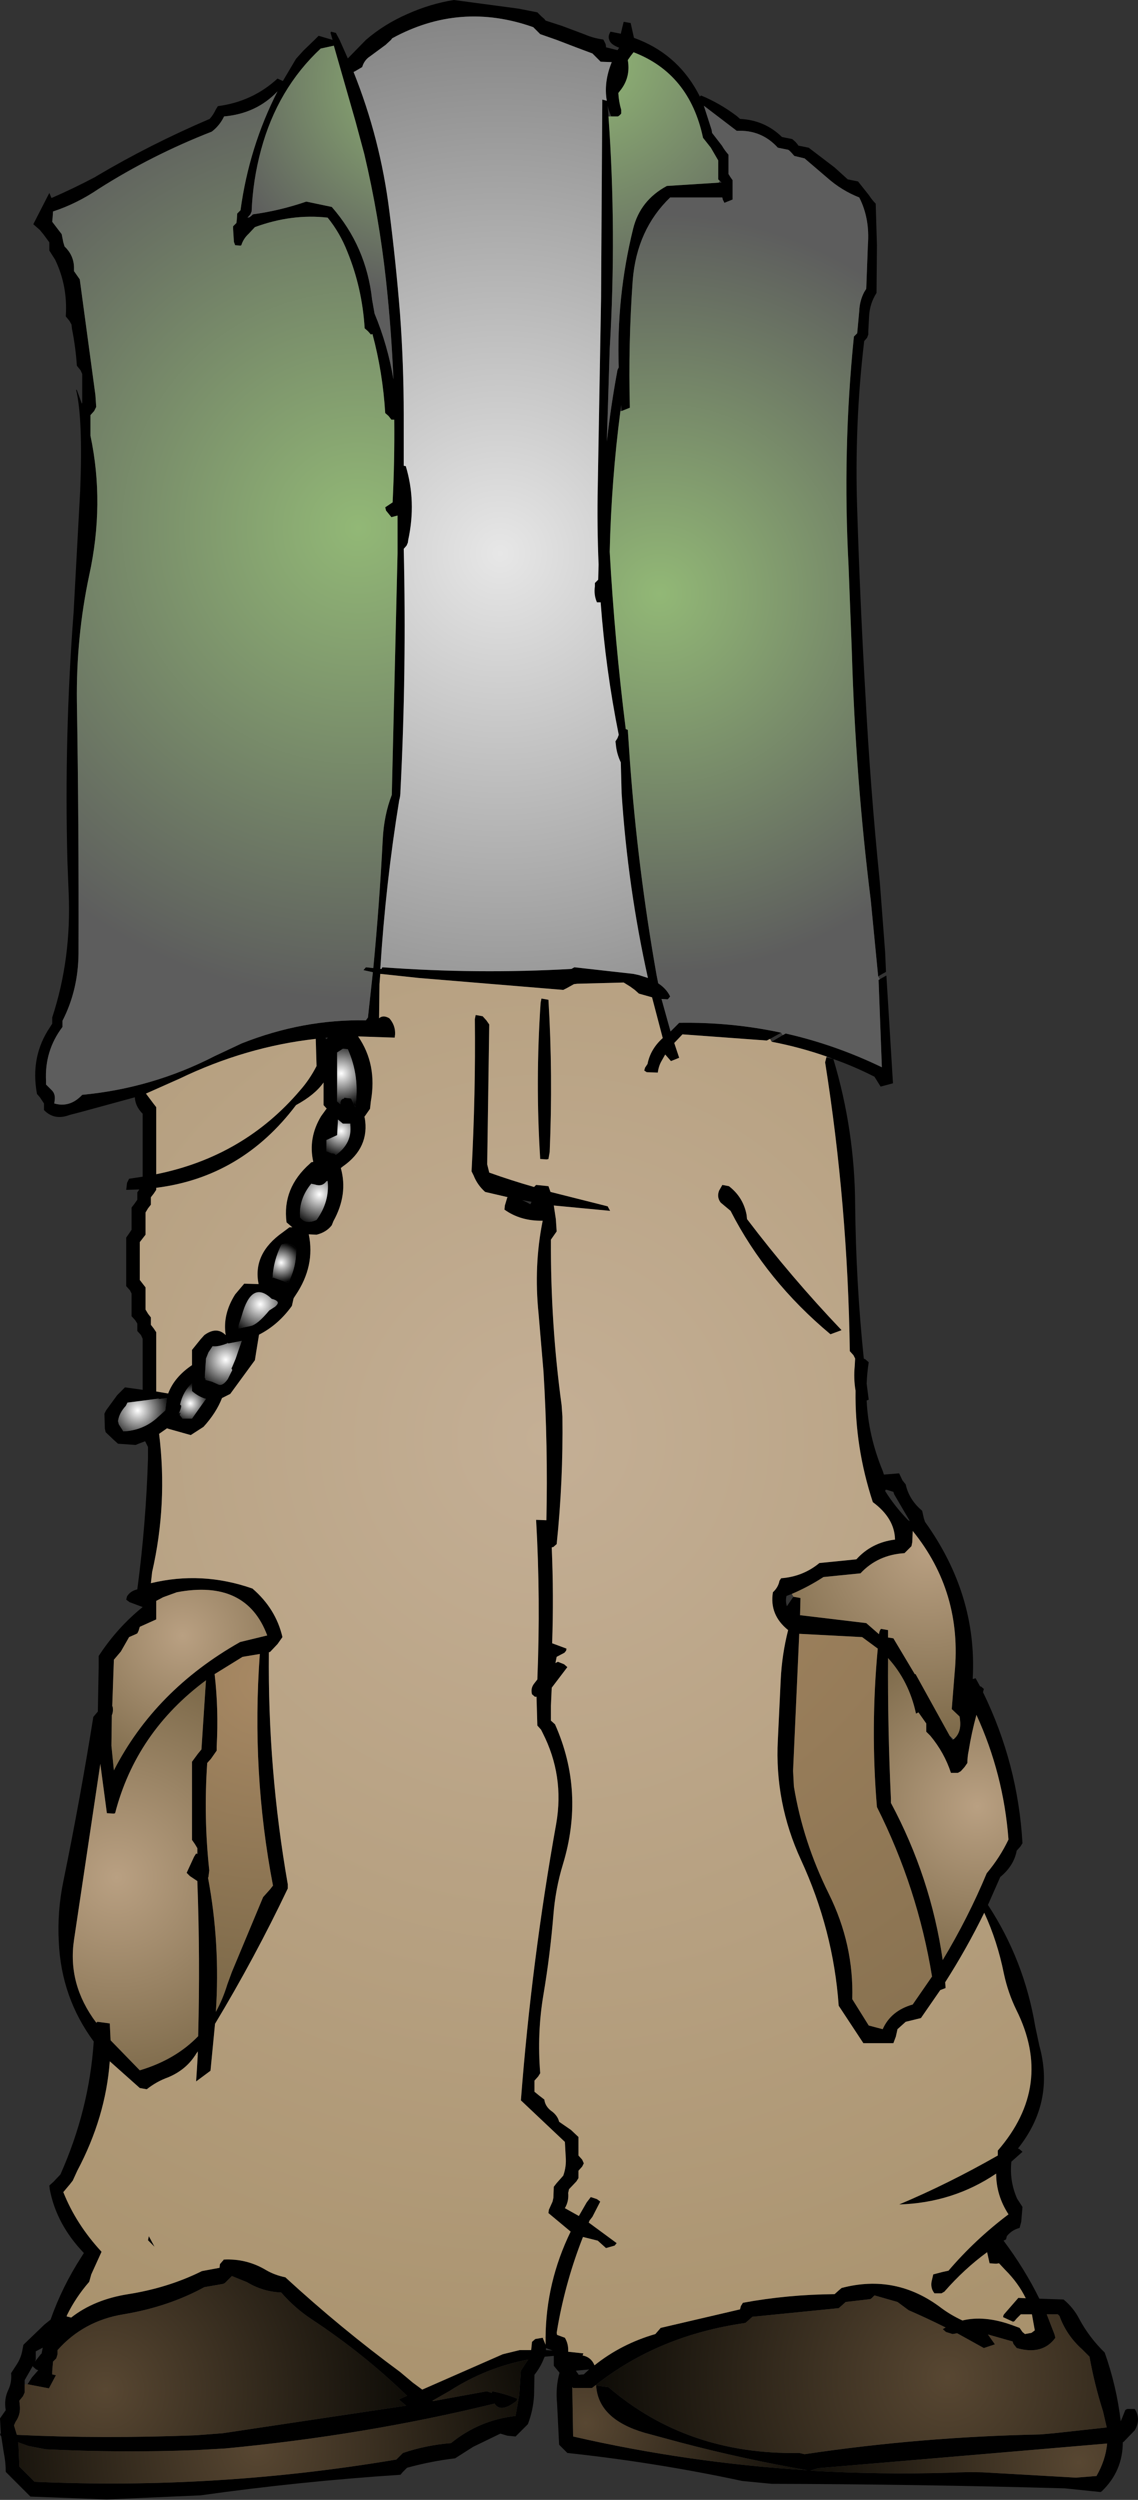 <?xml version="1.0" encoding="UTF-8" standalone="no"?>
<svg xmlns:xlink="http://www.w3.org/1999/xlink" height="303.8px" width="138.4px" xmlns="http://www.w3.org/2000/svg">
  <rect width="100%" height="100%" fill="#333333" stroke="none"/>
  <g transform="matrix(1.0, 0.0, 0.0, 1.0, 69.2, 151.9)">
    <path d="M37.8 -32.9 L38.6 -33.35 39.4 -20.25 37.9 -19.85 37.4 -20.65 37.15 -21.05 Q34.7 -22.3 32.15 -23.2 34.75 -14.55 34.8 -5.5 34.9 4.0 35.85 13.2 L36.05 13.3 36.45 13.65 Q36.25 14.95 36.2 16.25 L36.45 18.2 36.2 18.3 Q36.4 22.6 38.15 26.85 L38.3 27.3 40.15 27.15 40.55 28.0 40.95 28.5 Q41.35 30.35 42.95 31.7 L43.15 32.6 43.3 33.05 Q49.65 41.9 49.1 52.05 L49.1 52.15 49.45 52.05 50.0 53.05 50.1 53.05 50.45 53.35 50.35 53.75 Q54.6 62.45 55.15 72.1 L54.9 72.5 54.45 73.0 Q54.1 74.85 52.45 76.2 L50.95 79.6 Q55.35 86.3 56.7 94.35 L57.2 96.7 Q59.1 103.55 54.6 109.2 L54.75 109.25 55.15 109.6 53.8 110.8 Q53.55 113.15 54.5 115.3 L55.15 116.3 55.0 118.1 54.8 118.85 Q53.85 119.1 53.25 119.85 L53.15 120.25 52.85 120.4 Q55.4 123.8 57.2 127.45 L60.15 127.55 Q61.35 128.55 62.05 129.9 63.25 132.15 65.15 134.0 66.6 138.1 67.1 142.35 L67.25 142.0 67.65 141.0 Q67.8 140.85 68.0 140.85 L68.8 140.85 Q69.6 142.1 68.8 143.45 L67.45 144.85 67.35 144.9 Q67.35 148.4 64.8 150.85 L64.65 150.95 60.3 150.5 Q42.55 150.0 24.65 149.95 L21.05 149.6 Q10.55 147.35 -0.2 146.2 L-0.7 145.7 -1.2 145.2 -1.45 140.2 Q-1.65 138.2 -1.15 136.45 L-1.85 135.6 -1.85 134.65 -1.85 134.4 -2.95 134.5 -3.05 134.7 Q-3.45 135.75 -4.2 136.7 L-4.25 139.2 Q-4.35 141.0 -5.0 142.7 L-5.5 143.2 -6.5 144.2 -7.5 144.1 -8.35 143.85 -11.65 145.45 -13.85 146.85 Q-16.8 147.2 -19.7 148.0 L-20.2 148.5 -20.5 148.85 Q-32.7 149.65 -44.8 151.35 L-56.2 151.85 -65.5 151.5 -67.0 150.0 -68.5 148.5 Q-68.5 147.3 -68.75 146.1 L-69.05 144.15 -69.1 144.15 -69.2 143.85 -69.1 143.85 -69.2 142.0 -68.85 141.5 -68.5 141.0 Q-68.75 139.65 -68.15 138.45 -67.75 137.55 -67.85 136.5 L-67.2 135.5 Q-66.6 134.6 -66.45 133.55 L-66.35 133.05 -63.8 130.6 -63.05 130.0 Q-61.65 126.0 -59.25 122.3 L-59.0 121.9 Q-62.35 118.4 -63.15 114.15 L-63.2 113.7 -62.7 113.25 -61.85 112.35 Q-58.35 104.5 -57.8 96.2 -61.75 90.85 -62.05 84.1 -62.25 80.4 -61.5 76.75 -59.45 66.75 -57.85 56.75 L-57.3 56.1 -57.2 50.7 -57.2 49.35 Q-54.95 45.9 -51.85 43.4 L-53.45 42.8 -53.85 42.5 -53.75 42.1 Q-53.35 41.45 -52.5 41.25 -51.45 33.35 -51.2 25.3 L-51.2 23.95 -51.55 23.25 -52.35 23.55 -52.7 23.7 -54.85 23.55 -55.35 23.1 -56.35 22.15 -56.45 21.7 -56.5 19.9 -56.3 19.5 -54.95 17.65 -54.5 17.2 -54.0 16.7 -51.85 17.0 -51.85 11.7 -51.85 10.8 -52.05 10.35 -52.5 9.85 -52.5 9.4 -52.5 8.95 -52.75 8.55 -53.2 8.05 -53.2 6.25 -53.2 5.3 -53.4 4.9 -53.85 4.4 -53.85 -0.6 -53.85 -1.5 -53.5 -2.0 -53.2 -2.45 -53.2 -4.25 -53.2 -5.15 -52.85 -5.6 -52.5 -6.1 -52.5 -6.55 -52.5 -7.0 -52.25 -7.35 -53.85 -7.3 -53.75 -8.15 -53.5 -8.65 -51.85 -8.9 -51.85 -15.65 -51.85 -16.55 Q-52.75 -17.45 -52.8 -18.55 L-59.4 -16.75 -60.75 -16.4 Q-62.6 -15.7 -63.85 -17.0 L-63.85 -17.4 -63.85 -17.8 -64.35 -18.55 -64.7 -18.95 Q-65.55 -23.5 -63.1 -27.1 L-62.85 -27.5 -62.85 -27.85 -62.85 -28.25 Q-60.5 -35.4 -60.85 -43.4 L-61.0 -47.2 Q-61.4 -62.4 -60.25 -77.45 L-59.45 -92.25 Q-59.1 -101.05 -59.95 -104.55 L-59.85 -104.5 -59.25 -102.85 -59.2 -102.95 -59.2 -105.95 -59.2 -106.45 -59.4 -106.9 -59.85 -107.45 Q-60.0 -109.7 -60.45 -111.95 L-60.5 -112.45 -60.75 -112.9 -61.2 -113.45 Q-60.95 -117.15 -62.5 -120.35 L-63.2 -121.45 -63.2 -121.95 -63.2 -122.45 -63.9 -123.4 -64.35 -123.95 -65.15 -124.65 -63.2 -128.45 -62.95 -127.85 -62.9 -127.85 Q-60.25 -129.0 -57.6 -130.4 L-57.45 -130.5 Q-50.95 -134.35 -43.7 -137.45 -43.25 -137.95 -42.95 -138.6 L-42.7 -139.0 Q-38.5 -139.55 -35.45 -142.35 L-34.9 -142.1 -34.8 -142.05 -33.2 -144.75 -32.3 -145.75 -30.95 -147.05 -30.45 -147.55 -28.75 -147.05 -29.0 -147.9 -28.95 -148.05 -28.35 -147.9 -27.9 -147.05 -26.9 -144.8 -24.7 -147.05 Q-22.5 -148.95 -19.65 -150.2 -16.85 -151.45 -14.0 -151.9 L-6.15 -150.85 -3.85 -150.4 -3.35 -149.9 -3.0 -149.6 -2.85 -149.4 -0.85 -148.75 1.95 -147.7 Q3.0 -147.25 4.15 -147.1 L4.2 -147.05 4.45 -146.55 4.5 -146.25 4.5 -146.15 5.9 -145.8 6.1 -146.1 Q5.05 -146.5 4.9 -147.05 4.7 -147.5 5.05 -148.05 L6.3 -147.8 6.5 -148.65 6.65 -149.25 7.5 -149.1 7.9 -147.3 8.55 -147.05 Q13.45 -145.05 15.9 -140.2 L15.9 -140.15 16.05 -140.3 Q18.35 -139.35 20.4 -137.8 L20.8 -137.45 Q23.8 -137.3 25.9 -135.25 L27.15 -135.0 27.55 -134.65 27.8 -134.35 27.9 -134.2 29.15 -133.95 32.3 -131.55 33.9 -130.1 35.15 -129.85 36.5 -128.15 Q36.85 -127.6 37.3 -127.15 L37.45 -122.1 37.4 -116.3 Q36.6 -115.05 36.5 -113.55 L36.4 -111.65 36.4 -111.25 36.25 -110.85 35.9 -110.45 Q34.7 -100.35 35.05 -89.95 35.4 -78.7 36.05 -67.5 36.65 -56.05 37.8 -44.7 L38.45 -36.15 38.55 -33.8 38.4 -33.7 38.2 -33.6 37.6 -33.25 36.7 -42.5 Q34.85 -57.35 34.4 -72.65 L34.0 -83.15 Q33.25 -97.2 34.65 -111.0 L35.05 -111.4 35.3 -114.1 Q35.35 -115.35 35.9 -116.4 L36.15 -116.8 36.35 -122.15 Q36.6 -125.35 35.3 -127.9 33.15 -128.75 31.4 -130.3 L28.65 -132.65 27.4 -132.95 27.05 -133.35 26.8 -133.6 26.65 -133.7 25.4 -133.95 Q23.4 -136.15 20.4 -136.0 L16.4 -139.05 17.35 -136.1 17.4 -135.75 18.6 -134.2 Q18.95 -133.6 19.4 -133.1 L19.4 -131.55 19.4 -131.1 19.4 -130.75 19.65 -130.35 19.9 -130.0 19.9 -128.45 19.9 -128.05 19.9 -127.65 18.9 -127.25 18.7 -127.65 18.65 -127.9 12.3 -127.9 Q8.25 -124.0 7.75 -117.85 7.2 -110.15 7.4 -102.35 L6.4 -101.95 6.35 -102.7 6.25 -101.95 Q5.15 -93.5 4.95 -84.85 5.55 -74.05 6.9 -63.3 L7.15 -63.2 7.4 -59.5 Q8.35 -46.4 10.65 -33.4 L10.85 -32.4 Q11.85 -31.75 12.3 -30.8 L12.1 -30.55 12.0 -30.45 11.25 -30.5 12.35 -26.55 13.4 -27.6 Q19.75 -27.7 25.8 -26.4 L24.45 -25.65 24.05 -25.45 13.8 -26.2 12.8 -25.15 13.4 -23.35 12.4 -22.95 11.7 -23.75 11.25 -22.95 Q10.9 -22.35 10.8 -21.55 L9.45 -21.6 9.15 -21.8 9.25 -22.15 9.55 -22.6 Q9.9 -24.4 11.4 -25.75 L10.1 -30.7 8.5 -31.15 8.0 -31.6 7.45 -32.0 6.65 -32.5 1.0 -32.35 0.6 -32.3 -0.3 -31.8 -0.7 -31.6 -18.25 -33.05 -22.95 -33.55 -23.05 -32.3 -23.1 -28.15 Q-22.6 -28.6 -21.85 -28.15 -21.1 -27.3 -21.15 -26.2 L-21.2 -25.8 -25.65 -25.95 Q-23.3 -22.55 -24.1 -18.05 L-24.2 -17.15 -24.9 -16.15 -24.85 -16.1 Q-24.2 -12.45 -27.5 -10.15 L-27.75 -9.95 Q-26.85 -6.75 -28.65 -3.5 L-28.85 -3.0 Q-29.5 -2.15 -30.7 -1.85 L-31.65 -1.9 Q-30.85 1.95 -33.25 5.5 L-33.45 5.75 -33.5 5.9 -33.7 6.8 Q-35.35 9.1 -37.7 10.3 L-38.05 12.45 -38.2 13.4 -41.2 17.5 -42.2 18.0 Q-42.9 19.8 -44.45 21.5 L-46.0 22.5 -48.85 21.7 -48.85 21.65 -49.85 22.35 Q-48.8 30.85 -50.7 39.15 L-50.85 40.5 Q-44.65 39.0 -38.5 41.15 -35.65 43.6 -34.85 47.05 L-35.45 47.9 -36.35 48.85 -36.5 48.9 Q-36.65 63.1 -34.2 77.1 L-34.2 77.6 Q-38.2 86.0 -43.05 94.05 L-43.6 99.75 -45.35 101.05 -45.25 99.55 -45.15 97.85 -45.15 97.4 -45.45 97.85 Q-46.6 99.65 -48.75 100.55 -50.15 101.05 -51.35 102.0 L-52.2 101.85 -55.85 98.6 Q-56.35 105.4 -59.8 111.9 L-60.35 113.1 -60.7 113.55 -61.5 114.5 Q-59.95 118.4 -56.85 121.75 L-58.1 124.5 -58.35 125.4 Q-60.0 127.3 -61.05 129.45 L-61.1 129.6 -60.55 129.75 Q-57.75 127.55 -53.6 126.9 -48.85 126.15 -44.85 124.2 L-44.65 124.1 -42.5 123.7 -42.45 123.25 -42.15 122.9 -42.05 122.8 -42.0 122.7 Q-39.2 122.55 -36.8 124.0 -35.75 124.6 -34.5 124.85 -27.75 131.05 -20.55 136.35 L-19.0 137.65 -17.85 138.5 -8.05 134.2 -6.0 133.7 -4.6 133.7 -4.55 133.2 -4.5 132.7 -4.1 132.35 -3.2 132.2 -2.85 133.05 -2.85 132.2 Q-2.8 125.45 0.2 119.3 L-2.5 117.05 -2.45 116.65 -2.0 115.65 -1.9 115.2 -1.85 113.85 -1.5 113.4 -0.7 112.5 Q-0.3 111.4 -0.4 110.2 L-0.5 108.4 -5.85 103.35 Q-4.55 86.4 -1.55 69.7 -0.55 63.9 -3.2 58.7 L-3.4 58.3 -3.85 57.8 -3.95 54.3 -4.15 54.3 -4.5 54.0 Q-4.7 53.25 -4.2 52.65 L-3.85 52.2 Q-3.45 42.4 -4.0 32.8 L-2.75 32.85 Q-2.55 23.8 -3.1 14.8 L-3.7 7.75 Q-4.3 1.9 -3.2 -3.55 -5.9 -3.5 -7.85 -4.9 L-7.8 -5.4 -7.5 -6.4 -7.4 -6.4 -10.2 -7.05 Q-11.15 -7.9 -11.6 -9.05 L-11.85 -9.55 Q-11.35 -18.95 -11.45 -28.05 L-11.35 -28.55 -10.5 -28.4 -10.05 -27.9 -9.7 -27.4 -9.95 -10.4 -9.7 -9.4 Q-7.05 -8.45 -4.25 -7.65 L-4.0 -7.9 -2.5 -7.75 -2.25 -7.05 4.7 -5.3 5.0 -4.75 -1.85 -5.4 -1.6 -3.75 -1.5 -2.25 -1.85 -1.75 -2.2 -1.25 Q-2.25 9.0 -0.9 18.85 L-0.8 20.25 Q-0.7 28.1 -1.5 35.75 L-1.9 36.1 -2.1 36.15 Q-1.85 41.95 -2.05 47.8 L-0.3 48.45 -0.35 48.7 -0.55 48.95 -1.5 49.45 -1.65 50.2 -1.35 50.05 -0.6 50.35 -0.2 50.7 -2.1 53.2 -2.2 55.4 -2.2 57.2 -1.7 57.65 Q1.95 65.85 -0.75 74.7 -1.65 77.65 -1.9 80.85 -2.3 85.7 -3.1 90.45 -3.9 95.15 -3.5 100.05 L-3.75 100.45 -4.2 100.95 -4.2 101.4 -4.2 102.3 -3.65 102.75 -3.0 103.25 Q-2.9 104.05 -2.2 104.6 -1.4 105.15 -1.2 105.95 L0.25 106.95 1.15 107.8 1.15 108.25 1.15 110.05 1.6 110.55 1.8 111.0 1.6 111.4 1.15 111.9 1.15 112.35 1.15 112.8 0.9 113.2 0.0 114.15 -0.1 114.6 Q0.0 115.6 -0.5 116.45 L1.2 117.4 2.15 115.75 2.65 115.1 3.4 115.35 3.8 115.65 2.85 117.5 2.5 117.95 2.4 118.2 5.8 120.7 5.55 121.0 4.5 121.3 4.0 120.85 3.5 120.4 1.7 119.95 Q-0.35 125.15 -1.35 130.7 L-1.5 131.6 -1.45 131.85 -0.5 132.2 Q-0.05 132.95 -0.1 133.9 L1.75 134.1 1.65 134.35 Q2.7 134.55 3.1 135.55 6.35 132.95 10.5 131.75 L10.85 131.35 11.15 131.0 20.8 128.75 20.9 128.35 21.15 127.95 Q26.55 126.95 32.3 126.9 L32.8 126.45 33.15 126.15 Q39.8 124.4 45.3 128.6 46.45 129.45 47.85 130.1 50.5 129.45 53.85 130.65 L54.8 131.0 55.15 131.5 55.45 131.75 56.25 131.6 56.65 131.3 56.3 129.35 54.95 129.35 54.45 129.85 54.15 130.2 54.0 130.25 52.8 129.7 Q52.8 129.45 52.95 129.3 L54.65 127.35 55.55 127.4 Q54.65 125.55 53.05 123.95 L52.3 123.15 51.95 123.2 51.15 123.15 50.85 121.8 Q48.05 123.85 45.65 126.6 L45.3 126.8 44.45 126.8 Q43.95 126.2 44.1 125.35 L44.3 124.5 45.45 124.2 46.15 124.05 Q49.4 120.25 53.45 117.2 51.95 114.9 51.95 112.25 46.7 115.8 40.15 116.0 46.1 113.5 52.15 110.05 L52.15 109.45 Q59.0 101.55 54.4 92.35 53.4 90.3 52.9 88.0 52.1 84.0 50.5 80.55 48.4 84.85 45.75 89.0 L45.8 89.7 45.15 89.95 42.8 93.35 40.95 93.8 40.45 94.25 39.95 94.7 39.75 95.6 39.45 96.4 35.8 96.4 32.8 91.85 Q32.15 82.65 28.2 74.1 25.0 67.15 25.4 59.55 L25.75 52.2 Q25.9 49.15 26.65 46.2 24.35 44.35 24.8 41.6 25.45 41.0 25.6 40.2 L25.8 39.9 Q28.45 39.7 30.45 38.05 L34.95 37.6 Q36.8 35.55 39.65 35.2 39.6 32.6 36.95 30.65 34.75 23.95 34.85 17.1 34.6 15.65 34.75 14.1 L34.8 13.2 34.6 12.8 34.15 12.3 Q33.9 -5.45 31.15 -22.8 L31.3 -23.4 32.15 -23.2 31.35 -23.5 Q28.05 -24.65 24.65 -25.3 L26.0 -26.1 26.35 -26.3 Q32.35 -24.95 38.05 -22.2 L37.65 -32.8 37.8 -32.9 M18.35 -129.9 L18.15 -130.1 18.15 -131.65 18.15 -132.05 18.15 -132.4 17.25 -133.95 16.3 -135.15 Q14.65 -142.95 7.85 -145.55 L7.5 -145.1 7.15 -144.6 Q7.5 -142.6 6.35 -141.05 L6.0 -140.6 Q6.05 -139.55 6.35 -138.55 L6.35 -138.1 Q6.15 -137.85 5.95 -137.75 L5.15 -137.75 Q4.85 -138.4 4.7 -139.05 L4.8 -137.75 Q5.8 -123.75 4.95 -109.5 L4.6 -98.25 Q5.1 -102.65 5.9 -106.95 L6.05 -107.25 Q5.75 -115.8 7.8 -124.1 8.65 -127.55 11.9 -129.3 L18.2 -129.7 18.55 -129.7 18.4 -129.9 18.35 -129.9 M-4.35 -148.6 Q-13.25 -151.75 -21.5 -147.25 L-21.65 -147.05 -22.3 -146.45 -24.2 -145.05 Q-24.9 -144.6 -25.15 -143.75 L-26.0 -143.25 -26.2 -143.15 Q-22.95 -135.05 -21.85 -126.25 -21.05 -120.0 -20.55 -113.75 -20.1 -107.65 -20.1 -101.4 L-20.1 -95.3 -19.85 -95.25 Q-18.55 -90.95 -19.55 -86.3 L-19.6 -85.95 -19.75 -85.6 -20.1 -85.2 Q-19.75 -70.35 -20.5 -55.75 -20.5 -55.15 -20.65 -54.65 -22.3 -44.55 -22.95 -34.15 L-22.8 -34.15 -22.7 -34.35 Q-11.1 -33.5 0.3 -34.15 L0.65 -34.35 7.8 -33.55 8.5 -33.4 9.6 -33.05 Q7.15 -44.05 6.4 -55.5 L6.3 -59.25 Q5.8 -60.3 5.7 -61.4 L5.65 -61.8 5.9 -62.2 6.05 -62.6 Q4.45 -70.55 3.85 -78.7 L3.4 -78.7 Q3.0 -79.6 3.15 -80.65 L3.15 -81.05 3.55 -81.45 3.6 -83.3 Q3.4 -88.05 3.5 -92.8 L3.9 -115.65 4.05 -139.8 4.6 -139.65 Q4.2 -141.9 5.2 -144.35 L3.85 -144.4 3.35 -144.9 3.0 -145.25 2.85 -145.4 0.85 -146.15 -1.5 -147.05 -3.5 -147.75 -4.0 -148.25 -4.35 -148.6 M-2.5 -30.4 Q-1.95 -21.3 -2.35 -11.9 L-2.5 -11.05 -2.7 -11.0 -3.5 -11.05 Q-4.1 -20.45 -3.45 -30.05 L-3.35 -30.55 -2.5 -30.4 M18.25 -7.2 L18.65 -7.9 19.45 -7.75 Q21.2 -6.4 21.6 -4.25 L21.65 -3.75 Q27.0 3.3 33.15 9.75 L31.8 10.25 Q24.0 3.75 19.65 -4.75 L18.45 -5.75 Q17.95 -6.4 18.25 -7.2 M39.45 29.4 L38.65 29.15 38.5 29.15 38.45 29.3 Q39.6 31.15 41.25 32.85 L41.45 32.95 39.55 29.7 39.45 29.4 M46.85 59.4 Q47.75 58.6 47.55 57.05 L47.5 56.7 46.55 55.8 46.9 51.4 Q47.85 41.6 41.8 34.15 L41.75 35.5 41.65 36.0 40.8 36.85 Q37.55 37.05 35.45 39.3 L30.95 39.75 Q29.1 40.95 27.1 41.8 L26.45 42.05 Q26.3 42.7 26.5 43.3 L27.15 42.35 27.3 42.15 28.15 42.3 28.1 44.4 28.2 44.4 36.15 45.35 37.7 46.7 Q37.75 46.25 37.95 46.05 L38.8 46.2 38.8 47.1 39.45 47.2 42.05 51.55 42.15 51.55 46.3 59.05 46.65 59.55 46.8 59.45 46.85 59.4 M28.0 46.65 L27.25 63.3 27.35 65.2 Q28.45 71.9 31.6 78.25 34.65 84.4 34.45 91.05 L36.45 94.25 38.15 94.7 Q39.15 92.45 41.8 91.7 L44.15 88.3 Q42.4 77.55 37.45 67.7 36.65 58.15 37.55 48.45 L35.65 47.05 28.0 46.65 M42.5 56.2 L42.2 56.35 Q41.35 52.4 38.8 49.6 38.75 58.2 39.15 66.7 L39.15 67.2 Q44.0 76.25 45.45 86.3 48.55 81.15 50.8 75.75 52.4 73.85 53.45 71.65 52.85 63.7 49.55 56.5 48.95 58.7 48.6 60.9 48.45 61.6 48.45 62.35 L48.1 62.85 47.65 63.35 47.3 63.55 46.45 63.55 Q45.65 61.1 43.95 59.05 L43.45 58.55 43.45 58.05 43.45 57.55 42.5 56.2 M3.3 138.0 L4.8 138.2 Q14.4 146.45 28.0 146.2 L28.65 146.35 Q42.7 144.25 57.3 143.95 L59.0 143.8 65.4 143.1 64.95 141.15 Q63.9 137.85 63.3 134.5 L62.4 133.6 Q60.5 131.9 59.65 129.55 L59.45 129.35 58.1 129.35 59.05 131.8 59.15 132.2 Q57.6 134.35 54.45 133.45 L54.05 132.95 53.95 132.65 50.95 131.8 51.8 133.0 50.45 133.45 47.2 131.65 46.65 131.75 45.85 131.5 45.45 131.15 45.8 130.95 Q43.6 129.85 41.3 128.85 L39.95 127.85 37.15 127.05 36.8 127.4 36.65 127.5 33.65 127.85 33.15 128.3 32.8 128.6 22.3 129.65 21.8 130.1 21.45 130.4 Q10.9 131.9 3.25 137.95 L2.8 138.3 0.5 138.3 0.4 138.2 0.4 138.3 0.5 144.2 Q14.45 147.4 29.0 148.3 21.2 146.95 13.45 144.9 L9.2 143.75 Q3.55 142.1 3.3 138.0 M0.85 136.2 L0.9 136.3 1.15 136.65 1.15 136.7 1.8 136.65 2.45 136.05 0.85 136.2 M-2.0 133.75 L-2.8 133.45 -2.8 133.7 -2.0 133.75 M29.35 148.35 Q37.75 148.85 46.3 148.6 48.3 148.5 50.3 148.55 L61.65 149.2 64.15 149.0 Q65.25 147.1 65.45 145.05 L30.3 148.05 29.35 148.35 M-24.1 -111.25 L-24.45 -111.65 -24.85 -112.0 Q-25.15 -116.9 -26.95 -121.3 -27.85 -123.6 -29.35 -125.45 -33.7 -125.95 -38.2 -124.3 L-38.95 -123.5 Q-39.6 -122.9 -39.85 -122.1 L-39.95 -122.05 -40.6 -122.1 -40.75 -122.5 -40.85 -124.05 -40.85 -124.4 -40.45 -124.8 -40.4 -125.2 -40.35 -125.95 -39.95 -126.35 Q-38.9 -134.05 -35.45 -140.8 -38.0 -138.1 -41.95 -137.75 -42.4 -136.8 -43.2 -136.1 L-43.45 -135.9 Q-50.75 -133.05 -57.2 -128.95 -59.85 -127.15 -62.75 -126.2 L-62.8 -125.45 -62.85 -124.95 -62.05 -123.9 -61.7 -123.45 -61.5 -122.45 -61.35 -121.95 Q-60.25 -120.9 -60.2 -119.45 L-60.2 -118.95 -59.85 -118.45 -59.5 -117.95 -57.6 -103.9 -57.5 -102.45 -57.75 -101.95 -58.2 -101.45 -58.2 -99.45 -58.2 -98.95 Q-56.45 -90.7 -58.35 -82.0 -59.95 -74.5 -59.85 -66.6 -59.6 -51.4 -59.65 -36.0 -59.7 -31.55 -61.6 -27.85 L-61.6 -27.5 -61.6 -27.1 Q-63.8 -24.2 -63.6 -20.5 L-63.6 -20.1 -62.85 -19.35 Q-62.45 -18.9 -62.55 -18.2 L-62.6 -17.8 Q-60.7 -17.25 -59.2 -18.85 -50.7 -19.65 -43.1 -23.55 L-39.8 -25.1 Q-32.35 -28.05 -24.7 -27.9 L-24.45 -28.25 -23.85 -33.75 -25.0 -34.0 -24.7 -34.35 -23.8 -34.25 Q-23.05 -42.05 -22.65 -49.9 -22.5 -52.85 -21.55 -55.3 L-20.85 -84.65 -20.85 -88.5 -20.85 -89.25 -21.6 -89.05 -22.25 -89.85 -22.35 -90.25 -21.45 -90.85 Q-21.2 -95.9 -21.25 -100.9 L-21.6 -100.9 -21.95 -101.35 -22.35 -101.7 Q-22.65 -106.65 -23.9 -111.3 L-24.1 -111.25 M-30.2 -146.0 Q-35.45 -141.1 -37.45 -133.7 -38.45 -130.0 -38.6 -126.2 L-38.75 -125.85 -39.1 -125.45 -38.85 -125.5 -38.6 -125.7 -38.45 -125.85 Q-35.15 -126.3 -31.95 -127.4 L-28.85 -126.75 Q-24.65 -121.95 -23.95 -115.5 L-23.65 -113.8 Q-22.05 -109.95 -21.35 -105.8 -21.6 -111.8 -22.25 -117.8 -23.1 -125.6 -24.9 -133.2 L-25.95 -137.1 -28.6 -146.35 -30.2 -146.0 M-50.55 -17.8 L-50.2 -17.35 -50.2 -9.2 Q-39.55 -11.35 -32.7 -19.4 -31.55 -20.7 -30.7 -22.35 L-30.8 -25.65 Q-39.3 -24.7 -47.4 -20.8 L-51.45 -19.0 -50.55 -17.8 M-50.5 -6.85 L-50.85 -6.4 -50.85 -5.95 -50.85 -5.5 -51.2 -5.05 -51.5 -4.55 -51.5 -2.75 -51.5 -1.85 -51.85 -1.4 -52.2 -0.95 -52.2 2.7 -52.2 3.65 -51.85 4.1 -51.5 4.55 -51.5 6.35 -51.5 7.25 -51.2 7.75 -50.85 8.2 -50.85 8.65 -50.85 9.1 -50.5 9.55 -50.2 10.0 -50.2 17.2 -48.75 17.45 Q-48.0 15.45 -45.85 14.0 L-45.85 13.05 -45.85 12.15 -44.8 10.85 -44.35 10.35 Q-42.85 9.25 -41.75 10.35 -42.15 7.85 -40.6 5.4 L-39.5 4.1 -37.75 4.15 Q-38.5 0.45 -34.8 -2.15 L-34.0 -2.75 -33.65 -2.75 -34.35 -3.35 Q-34.9 -7.5 -31.5 -10.5 L-31.35 -10.65 -31.1 -10.7 Q-31.75 -13.6 -30.15 -16.25 L-29.5 -17.15 -29.45 -17.15 -29.85 -17.6 -29.85 -20.35 Q-30.9 -18.85 -33.2 -17.6 -39.8 -8.85 -50.2 -7.55 L-50.2 -7.3 -50.5 -6.85 M-28.2 -24.0 L-28.2 -18.5 -28.2 -18.05 -27.8 -17.7 -27.8 -17.9 Q-27.75 -18.35 -27.35 -18.4 L-27.35 -18.5 -26.5 -18.4 -26.0 -17.35 Q-25.4 -21.05 -26.9 -24.4 L-27.5 -24.45 -28.2 -24.0 M-29.6 -25.8 L-29.55 -25.6 -29.3 -25.8 -29.6 -25.8 M-26.6 -15.35 L-27.5 -15.35 -28.1 -15.85 -28.15 -14.85 -28.2 -13.95 -29.5 -13.35 -29.5 -12.45 -29.5 -12.0 -28.9 -11.75 -28.5 -11.7 -28.45 -11.6 -28.35 -11.55 Q-26.35 -12.95 -26.6 -15.2 L-26.6 -15.35 M-29.5 -8.35 Q-30.0 -7.65 -30.9 -7.95 L-31.35 -8.05 Q-32.9 -6.15 -32.7 -3.95 -32.0 -3.05 -30.7 -3.65 -29.1 -5.85 -29.35 -8.35 L-29.35 -8.45 -29.5 -8.35 M-5.15 -5.8 L-4.7 -5.55 -4.55 -5.85 -5.7 -6.05 -5.15 -5.8 M-36.0 3.35 L-34.85 3.75 -34.15 4.0 Q-33.1 2.0 -33.2 -0.15 -33.65 -0.9 -34.85 -0.7 L-35.0 -0.6 Q-35.95 1.3 -36.05 3.35 L-36.05 3.45 -36.0 3.35 M-36.15 5.95 Q-38.6 3.6 -39.8 8.0 L-40.15 9.1 -40.2 9.55 -38.75 9.25 Q-37.9 9.1 -36.45 7.35 L-35.75 6.9 Q-35.3 6.5 -35.45 6.3 -35.65 6.05 -36.15 5.95 M-43.65 12.15 L-43.85 12.45 -44.15 13.2 -44.3 15.5 -44.2 15.7 -44.2 15.8 -43.45 16.0 -42.65 16.35 Q-42.15 16.6 -41.5 15.7 L-40.95 14.6 -41.05 14.4 -40.95 14.2 -40.55 13.25 -39.8 11.05 -41.35 11.35 -41.5 11.35 -41.55 11.25 -41.55 11.35 Q-42.7 11.8 -43.35 11.7 L-43.65 12.15 M-53.9 18.95 Q-54.7 19.8 -54.85 20.8 L-54.75 21.2 -54.2 22.05 Q-51.9 21.95 -50.2 20.5 L-49.1 19.5 -48.9 18.0 -50.05 18.15 -49.8 18.05 -53.7 18.55 -53.9 18.95 M-45.85 16.2 Q-46.95 17.2 -47.3 18.8 L-47.25 18.85 Q-47.0 18.85 -47.45 19.9 -47.1 19.6 -47.35 20.05 L-47.0 20.5 -45.85 20.5 -44.15 18.1 Q-45.05 17.85 -45.85 17.15 L-45.85 16.2 M-49.35 42.2 L-50.2 42.65 -50.2 43.55 -50.2 44.9 -52.2 45.8 -52.35 46.3 -52.5 46.6 -52.7 46.7 -53.5 47.05 -54.5 48.8 -55.35 49.8 -55.55 55.45 -55.5 55.5 Q-55.4 56.1 -55.6 56.55 L-55.65 60.25 -55.35 63.25 Q-50.35 53.5 -40.0 47.65 L-36.7 46.85 Q-39.25 40.0 -47.7 41.6 L-49.35 42.2 M-57.35 93.8 L-55.85 94.0 -55.75 96.05 -52.2 99.7 Q-47.85 98.4 -45.1 95.55 -44.85 86.1 -45.2 76.7 L-46.1 76.1 -46.5 75.7 -45.6 73.75 -45.35 73.35 -45.2 73.4 -45.2 73.2 -45.2 72.7 -45.5 72.2 -45.85 71.7 -45.85 62.7 -45.85 62.2 -45.15 61.25 -44.7 60.7 -44.15 52.3 Q-52.65 58.6 -55.2 68.45 L-55.35 68.5 -56.2 68.45 -57.0 62.45 -60.2 83.85 Q-61.0 89.25 -57.5 93.9 L-57.45 93.95 -57.35 93.8 M-43.1 51.55 Q-42.6 55.85 -42.85 60.35 L-42.85 60.85 -43.55 61.85 -44.0 62.35 Q-44.45 68.95 -43.75 75.4 L-43.85 76.2 -43.9 76.3 Q-42.4 84.3 -42.95 92.6 -42.1 91.05 -41.55 89.25 L-41.0 87.75 -37.2 78.65 -36.35 77.7 -36.0 77.25 Q-38.65 63.45 -37.6 49.1 L-39.7 49.45 -43.1 51.55 M-66.2 137.85 L-66.2 138.85 -66.4 139.3 -66.85 139.85 -66.8 140.35 Q-66.65 141.5 -67.3 142.4 L-67.5 142.85 -67.15 144.0 Q-56.8 144.5 -45.35 144.05 L-42.1 143.8 -19.8 140.45 -20.7 139.7 -19.7 139.25 Q-24.95 134.15 -31.3 129.95 -33.35 128.6 -35.0 126.7 -37.25 126.6 -39.15 125.45 L-41.0 124.7 -41.5 125.2 -41.85 125.55 -42.05 125.65 -44.35 126.05 Q-48.75 128.45 -54.2 129.35 -59.05 130.15 -62.2 133.7 L-62.2 134.2 -62.35 134.7 -62.75 135.1 -62.85 136.3 -62.85 136.65 -62.4 136.75 -63.25 138.35 -65.85 137.85 -65.3 137.0 -64.55 136.15 -64.8 136.05 -65.2 135.7 -65.2 135.6 -66.2 137.35 -66.2 137.85 M-16.55 139.9 L-10.0 138.7 -9.4 138.9 -9.35 138.7 Q-7.75 139.0 -6.3 139.6 L-6.35 139.85 Q-8.3 141.4 -9.05 140.2 -24.85 144.05 -41.8 145.65 L-45.35 145.85 Q-54.5 146.2 -63.65 145.75 L-65.75 145.35 -67.0 144.9 -66.95 145.35 -66.85 147.85 -66.35 148.35 -65.0 149.7 Q-42.9 150.7 -21.0 147.0 L-20.5 146.5 -20.2 146.2 Q-17.4 145.25 -14.35 145.0 -10.9 142.2 -6.5 141.7 L-6.05 139.15 -5.85 136.2 -5.2 135.2 -4.95 134.85 Q-10.05 135.8 -14.5 138.65 L-16.6 139.85 -16.55 139.9 M-51.1 119.85 L-50.4 121.15 -51.2 120.35 -51.1 119.85 M-64.85 133.85 L-64.85 134.35 -64.85 134.85 -64.95 135.1 -64.2 134.15 -64.15 134.15 -64.0 133.4 -64.85 133.85" fill="#000000" fill-rule="evenodd" stroke="none"/>
    <path d="M37.6 -33.25 L37.8 -32.9 37.65 -32.8 38.05 -22.2 Q32.35 -24.95 26.35 -26.3 L26.0 -26.1 25.8 -26.4 Q19.75 -27.7 13.4 -27.6 L12.35 -26.55 11.25 -30.5 12.0 -30.45 12.1 -30.55 12.3 -30.8 Q11.85 -31.75 10.85 -32.4 L10.65 -33.4 Q8.35 -46.4 7.4 -59.5 L7.15 -63.2 6.9 -63.3 Q5.55 -74.05 4.95 -84.85 5.15 -93.5 6.25 -101.95 L6.4 -101.95 7.4 -102.35 Q7.2 -110.15 7.75 -117.85 8.25 -124.0 12.3 -127.9 L18.65 -127.9 18.7 -127.65 18.9 -127.25 19.9 -127.65 19.9 -128.05 19.9 -128.45 19.9 -130.0 19.65 -130.35 19.4 -130.75 19.4 -131.1 19.4 -131.55 19.4 -133.1 Q18.95 -133.6 18.6 -134.2 L17.4 -135.75 17.35 -136.1 16.4 -139.05 20.4 -136.0 Q23.4 -136.15 25.4 -133.95 L26.65 -133.7 26.8 -133.6 27.05 -133.35 27.4 -132.95 28.65 -132.65 31.4 -130.3 Q33.15 -128.75 35.3 -127.9 36.6 -125.35 36.35 -122.15 L36.15 -116.8 35.9 -116.4 Q35.35 -115.35 35.3 -114.1 L35.05 -111.4 34.65 -111.0 Q33.25 -97.2 34.0 -83.15 L34.4 -72.65 Q34.85 -57.35 36.7 -42.5 L37.6 -33.25" fill="url(#gradient0)" fill-rule="evenodd" stroke="none"/>
    <path d="M5.15 -137.75 L5.95 -137.75 Q6.15 -137.85 6.35 -138.1 L6.35 -138.55 Q6.05 -139.55 6.0 -140.6 L6.35 -141.05 Q7.5 -142.6 7.15 -144.6 L7.5 -145.1 7.85 -145.55 Q14.65 -142.95 16.3 -135.15 L17.25 -133.95 18.15 -132.4 18.15 -132.05 18.15 -131.65 18.15 -130.1 18.35 -129.9 18.2 -129.7 11.9 -129.3 Q8.65 -127.55 7.8 -124.1 5.75 -115.8 6.05 -107.25 L5.9 -106.95 Q5.1 -102.65 4.6 -98.25 L4.95 -109.5 Q5.8 -123.75 4.8 -137.75 L5.15 -137.75" fill="url(#gradient1)" fill-rule="evenodd" stroke="none"/>
    <path d="M-4.35 -148.6 L-4.0 -148.25 -3.5 -147.75 -1.5 -147.05 0.85 -146.15 2.85 -145.4 3.0 -145.25 3.35 -144.9 3.85 -144.4 5.2 -144.35 Q4.2 -141.9 4.6 -139.65 L4.05 -139.8 3.9 -115.65 3.5 -92.8 Q3.4 -88.05 3.6 -83.3 L3.55 -81.45 3.15 -81.05 3.15 -80.65 Q3.0 -79.6 3.4 -78.7 L3.85 -78.7 Q4.45 -70.55 6.05 -62.6 L5.9 -62.2 5.65 -61.8 5.7 -61.4 Q5.8 -60.3 6.3 -59.25 L6.4 -55.5 Q7.15 -44.05 9.6 -33.05 L8.5 -33.4 7.8 -33.55 0.65 -34.35 0.3 -34.15 Q-11.1 -33.5 -22.7 -34.35 L-22.8 -34.15 -22.95 -34.15 Q-22.3 -44.55 -20.65 -54.65 -20.5 -55.15 -20.5 -55.75 -19.75 -70.35 -20.1 -85.2 L-19.75 -85.6 -19.6 -85.95 -19.55 -86.3 Q-18.55 -90.95 -19.85 -95.25 L-20.1 -95.3 -20.1 -101.4 Q-20.1 -107.65 -20.55 -113.75 -21.05 -120.0 -21.85 -126.25 -22.95 -135.05 -26.2 -143.15 L-26.0 -143.25 -25.15 -143.75 Q-24.9 -144.6 -24.2 -145.05 L-22.3 -146.45 -21.65 -147.05 -21.5 -147.25 Q-13.25 -151.75 -4.35 -148.6" fill="url(#gradient2)" fill-rule="evenodd" stroke="none"/>
    <path d="M24.65 -25.3 Q28.05 -24.65 31.35 -23.5 L31.3 -23.4 31.15 -22.8 Q33.9 -5.45 34.15 12.3 L34.6 12.8 34.8 13.2 34.75 14.1 Q34.6 15.65 34.85 17.1 34.75 23.95 36.95 30.65 39.6 32.6 39.65 35.2 36.8 35.55 34.95 37.6 L30.45 38.05 Q28.45 39.7 25.8 39.9 L25.6 40.2 Q25.45 41.0 24.8 41.6 24.35 44.35 26.65 46.2 25.9 49.15 25.75 52.2 L25.4 59.55 Q25.0 67.15 28.2 74.1 32.15 82.65 32.8 91.85 L35.8 96.4 39.45 96.4 39.75 95.6 39.95 94.7 40.45 94.25 40.95 93.8 42.8 93.35 45.15 89.95 45.8 89.7 45.75 89.0 Q48.4 84.85 50.5 80.55 52.1 84.0 52.9 88.0 53.4 90.3 54.4 92.35 59.0 101.55 52.15 109.45 L52.15 110.05 Q46.1 113.5 40.15 116.0 46.7 115.8 51.95 112.25 51.95 114.9 53.45 117.2 49.4 120.25 46.15 124.05 L45.45 124.2 44.3 124.5 44.1 125.35 Q43.95 126.2 44.45 126.8 L45.3 126.8 45.65 126.6 Q48.05 123.85 50.85 121.8 L51.15 123.15 51.95 123.2 52.3 123.15 53.05 123.95 Q54.65 125.55 55.55 127.4 L54.65 127.35 52.95 129.3 Q52.8 129.45 52.8 129.7 L54.0 130.25 53.85 130.65 Q50.5 129.45 47.85 130.1 46.45 129.45 45.3 128.6 39.8 124.4 33.15 126.15 L32.8 126.45 32.3 126.9 Q26.55 126.95 21.15 127.95 L20.9 128.35 20.8 128.75 11.15 131.0 10.85 131.35 10.5 131.75 Q6.35 132.95 3.1 135.55 2.7 134.55 1.65 134.35 L1.75 134.1 -0.1 133.9 Q-0.05 132.95 -0.5 132.2 L-1.45 131.85 -1.5 131.6 -1.35 130.7 Q-0.35 125.15 1.7 119.95 L3.5 120.4 4.0 120.85 4.5 121.3 5.55 121.0 5.8 120.7 2.4 118.2 2.5 117.95 2.85 117.5 3.8 115.65 3.4 115.35 2.65 115.1 2.15 115.75 1.2 117.4 -0.5 116.45 Q0.0 115.6 -0.1 114.6 L0.0 114.15 0.9 113.2 1.15 112.8 1.15 112.35 1.15 111.9 1.6 111.4 1.8 111.0 1.6 110.55 1.15 110.05 1.15 108.25 1.15 107.8 0.25 106.95 -1.2 105.95 Q-1.4 105.15 -2.2 104.6 -2.9 104.05 -3.0 103.25 L-3.65 102.75 -4.2 102.3 -4.2 101.4 -4.2 100.95 -3.75 100.45 -3.5 100.05 Q-3.9 95.15 -3.1 90.45 -2.3 85.7 -1.9 80.85 -1.65 77.65 -0.75 74.7 1.95 65.85 -1.7 57.65 L-2.2 57.2 -2.2 55.4 -2.1 53.2 -0.2 50.7 -0.6 50.35 -1.35 50.05 -1.65 50.2 -1.5 49.45 -0.55 48.95 -0.35 48.7 -0.3 48.45 -2.05 47.8 Q-1.85 41.95 -2.1 36.15 L-1.9 36.1 -1.5 35.75 Q-0.7 28.1 -0.8 20.25 L-0.9 18.85 Q-2.25 9.0 -2.2 -1.25 L-1.85 -1.75 -1.5 -2.25 -1.6 -3.75 -1.85 -5.4 5.0 -4.75 4.7 -5.3 -2.25 -7.05 -2.5 -7.75 -4.0 -7.9 -4.25 -7.65 Q-7.05 -8.45 -9.7 -9.4 L-9.95 -10.4 -9.7 -27.4 -10.05 -27.9 -10.5 -28.4 -11.35 -28.55 -11.45 -28.05 Q-11.35 -18.95 -11.85 -9.55 L-11.6 -9.05 Q-11.15 -7.9 -10.2 -7.05 L-7.4 -6.4 -7.5 -6.4 -7.8 -5.4 -7.85 -4.9 Q-5.9 -3.5 -3.2 -3.55 -4.3 1.9 -3.7 7.75 L-3.1 14.8 Q-2.55 23.8 -2.75 32.85 L-4.0 32.8 Q-3.45 42.4 -3.85 52.2 L-4.2 52.65 Q-4.7 53.25 -4.5 54.0 L-4.15 54.3 -3.95 54.3 -3.85 57.8 -3.4 58.3 -3.2 58.7 Q-0.55 63.9 -1.55 69.7 -4.55 86.4 -5.85 103.35 L-0.5 108.4 -0.4 110.2 Q-0.3 111.4 -0.7 112.5 L-1.5 113.4 -1.85 113.85 -1.9 115.2 -2.0 115.65 -2.45 116.65 -2.5 117.05 0.2 119.3 Q-2.8 125.45 -2.85 132.2 L-3.2 132.2 -4.1 132.35 -4.5 132.7 -4.55 133.2 -4.6 133.7 -6.0 133.7 -8.05 134.2 -17.85 138.5 -19.0 137.65 -20.55 136.35 Q-27.75 131.05 -34.5 124.85 -35.75 124.6 -36.8 124.0 -39.2 122.55 -42.0 122.7 L-42.05 122.8 -42.15 122.9 -42.45 123.25 -42.5 123.7 -44.65 124.1 -44.85 124.2 Q-48.85 126.15 -53.6 126.9 -57.75 127.55 -60.55 129.75 L-61.05 129.45 Q-60.0 127.3 -58.35 125.4 L-58.1 124.5 -56.85 121.75 Q-59.95 118.4 -61.5 114.5 L-60.7 113.55 -60.35 113.1 -59.8 111.9 Q-56.35 105.4 -55.85 98.6 L-52.2 101.85 -51.35 102.0 Q-50.15 101.05 -48.75 100.55 -46.6 99.65 -45.45 97.85 L-45.15 97.85 -45.25 99.55 -45.35 101.05 -43.6 99.75 -43.05 94.05 Q-38.2 86.0 -34.2 77.6 L-34.2 77.1 Q-36.65 63.1 -36.5 48.9 L-36.35 48.85 -35.45 47.9 -34.85 47.05 Q-35.65 43.6 -38.5 41.15 -44.65 39.0 -50.85 40.5 L-50.7 39.15 Q-48.8 30.85 -49.85 22.35 L-48.85 21.65 -48.85 21.7 -46.0 22.5 -44.45 21.5 Q-42.9 19.8 -42.2 18.0 L-41.2 17.5 -38.2 13.4 -38.05 12.45 -37.7 10.3 Q-35.35 9.1 -33.7 6.8 L-33.5 5.9 -33.25 5.5 Q-30.85 1.95 -31.65 -1.9 L-30.7 -1.85 Q-29.5 -2.15 -28.85 -3.0 L-28.65 -3.5 Q-26.85 -6.75 -27.75 -9.95 L-27.5 -10.15 Q-24.2 -12.45 -24.85 -16.1 L-24.9 -16.15 -24.2 -17.15 -24.1 -18.05 Q-23.3 -22.55 -25.65 -25.95 L-21.2 -25.8 -21.15 -26.2 Q-21.1 -27.3 -21.85 -28.15 -22.6 -28.6 -23.1 -28.15 L-23.05 -32.3 -22.95 -33.55 -18.25 -33.05 -0.7 -31.6 -0.3 -31.8 0.6 -32.3 1.0 -32.35 6.65 -32.5 7.45 -32.0 8.0 -31.6 8.5 -31.15 10.1 -30.7 11.4 -25.75 Q9.9 -24.4 9.55 -22.6 L9.25 -22.15 9.15 -21.8 9.45 -21.6 10.8 -21.55 Q10.9 -22.35 11.25 -22.95 L11.7 -23.75 12.4 -22.95 13.4 -23.35 12.8 -25.15 13.8 -26.2 24.05 -25.45 24.45 -25.65 24.65 -25.3 M-2.5 -30.4 L-3.35 -30.55 -3.45 -30.05 Q-4.1 -20.45 -3.5 -11.05 L-2.7 -11.0 -2.5 -11.05 -2.35 -11.9 Q-1.95 -21.3 -2.5 -30.4 M18.25 -7.2 Q17.95 -6.4 18.45 -5.75 L19.65 -4.75 Q24.0 3.75 31.8 10.25 L33.15 9.75 Q27.0 3.3 21.65 -3.75 L21.6 -4.25 Q21.2 -6.4 19.45 -7.75 L18.65 -7.9 18.25 -7.2 M46.3 59.05 L46.85 59.4 46.8 59.45 46.3 59.05 M-50.5 -6.85 L-50.2 -7.3 -50.2 -7.55 Q-39.8 -8.85 -33.2 -17.6 -30.9 -18.85 -29.85 -20.35 L-29.85 -17.6 -29.45 -17.15 -29.5 -17.15 -30.15 -16.25 Q-31.75 -13.6 -31.1 -10.7 L-31.35 -10.65 -31.5 -10.5 Q-34.9 -7.5 -34.35 -3.35 L-33.65 -2.75 -34.0 -2.75 -34.8 -2.15 Q-38.5 0.45 -37.75 4.15 L-39.5 4.1 -40.6 5.4 Q-42.15 7.85 -41.75 10.35 -42.85 9.25 -44.35 10.35 L-44.8 10.85 -45.85 12.15 -45.85 13.05 -45.85 14.0 Q-48.0 15.45 -48.75 17.45 L-50.2 17.2 -50.2 10.0 -50.5 9.55 -50.85 9.1 -50.85 8.65 -50.85 8.2 -51.2 7.75 -51.5 7.25 -51.5 6.35 -51.5 4.55 -51.85 4.1 -52.2 3.65 -52.2 2.7 -52.2 -0.95 -51.85 -1.4 -51.5 -1.85 -51.5 -2.75 -51.5 -4.55 -51.2 -5.05 -50.85 -5.5 -50.85 -5.95 -50.85 -6.4 -50.5 -6.85 M-50.55 -17.8 L-51.45 -19.0 -47.4 -20.8 Q-39.3 -24.7 -30.8 -25.65 L-30.7 -22.35 Q-31.55 -20.7 -32.7 -19.4 -39.55 -11.35 -50.2 -9.2 L-50.2 -17.35 -50.55 -17.8 M-51.1 119.85 L-51.2 120.35 -50.4 121.15 -51.1 119.85" fill="url(#gradient3)" fill-rule="evenodd" stroke="none"/>
    <path d="M27.1 41.8 Q29.1 40.95 30.95 39.75 L35.45 39.3 Q37.55 37.05 40.8 36.85 L41.65 36.0 41.75 35.5 41.8 34.15 Q47.85 41.6 46.9 51.4 L46.55 55.8 47.5 56.7 47.55 57.05 Q47.75 58.6 46.85 59.4 L46.3 59.05 42.15 51.55 42.05 51.55 39.45 47.2 38.8 47.1 38.8 46.2 37.95 46.05 Q37.75 46.25 37.7 46.7 L36.15 45.35 28.2 44.4 28.1 44.4 28.15 42.3 27.3 42.15 27.1 41.8" fill="url(#gradient4)" fill-rule="evenodd" stroke="none"/>
    <path d="M28.0 46.65 L35.65 47.05 37.55 48.45 Q36.65 58.15 37.45 67.7 42.4 77.55 44.15 88.3 L41.8 91.7 Q39.15 92.45 38.15 94.7 L36.45 94.25 34.45 91.05 Q34.65 84.4 31.6 78.25 28.45 71.9 27.35 65.2 L27.25 63.3 28.0 46.65" fill="url(#gradient5)" fill-rule="evenodd" stroke="none"/>
    <path d="M42.5 56.2 L43.45 57.55 43.45 58.05 43.45 58.55 43.95 59.05 Q45.65 61.1 46.45 63.55 L47.3 63.55 47.65 63.35 48.1 62.85 48.45 62.35 Q48.45 61.6 48.6 60.9 48.95 58.7 49.55 56.5 52.85 63.7 53.45 71.65 52.4 73.85 50.8 75.75 48.55 81.15 45.45 86.3 44.0 76.25 39.15 67.2 L39.15 66.7 Q38.75 58.2 38.8 49.6 41.35 52.4 42.2 56.35 L42.5 56.2" fill="url(#gradient6)" fill-rule="evenodd" stroke="none"/>
    <path d="M54.0 130.25 L54.15 130.2 54.45 129.85 54.95 129.35 56.3 129.35 56.65 131.3 56.25 131.6 55.45 131.75 55.15 131.5 54.8 131.0 53.85 130.65 54.0 130.25 M-2.85 132.2 L-2.85 133.05 -3.2 132.2 -2.85 132.2 M-60.55 129.75 L-61.1 129.6 -61.05 129.45 -60.55 129.75 M-45.45 97.85 L-45.15 97.4 -45.15 97.85 -45.45 97.85" fill="url(#gradient7)" fill-rule="evenodd" stroke="none"/>
    <path d="M3.25 137.95 Q10.9 131.9 21.45 130.4 L21.8 130.1 22.3 129.65 32.8 128.6 33.15 128.3 33.65 127.85 36.65 127.5 36.8 127.4 37.15 127.05 39.95 127.85 41.3 128.85 Q43.6 129.85 45.8 130.95 L45.45 131.15 45.85 131.5 46.65 131.75 47.2 131.65 50.45 133.45 51.8 133.0 50.95 131.8 53.95 132.65 54.05 132.95 54.45 133.45 Q57.6 134.35 59.15 132.2 L59.05 131.8 58.1 129.35 59.45 129.35 59.65 129.55 Q60.5 131.9 62.4 133.6 L63.3 134.5 Q63.9 137.85 64.95 141.15 L65.4 143.1 59.0 143.8 57.3 143.95 Q42.7 144.25 28.65 146.35 L28.0 146.2 Q14.4 146.45 4.8 138.2 L3.3 138.0 3.25 137.95" fill="url(#gradient8)" fill-rule="evenodd" stroke="none"/>
    <path d="M3.25 137.95 L3.3 138.0 Q3.55 142.1 9.2 143.75 L13.45 144.9 Q21.2 146.95 29.0 148.3 14.45 147.4 0.5 144.2 L0.4 138.3 0.4 138.2 0.5 138.3 2.8 138.3 3.25 137.95" fill="url(#gradient9)" fill-rule="evenodd" stroke="none"/>
    <path d="M29.35 148.35 L30.3 148.05 65.45 145.05 Q65.25 147.1 64.15 149.0 L61.65 149.2 50.3 148.55 Q48.3 148.5 46.3 148.6 37.75 148.85 29.35 148.35" fill="url(#gradient10)" fill-rule="evenodd" stroke="none"/>
    <path d="M-23.9 -111.3 Q-22.65 -106.65 -22.35 -101.7 L-21.95 -101.35 -21.6 -100.9 -21.25 -100.9 Q-21.2 -95.9 -21.45 -90.85 L-22.35 -90.25 -22.25 -89.85 -21.6 -89.05 -20.85 -89.25 -20.85 -88.5 -20.85 -84.65 -21.55 -55.3 Q-22.5 -52.85 -22.65 -49.9 -23.05 -42.05 -23.8 -34.25 L-24.7 -34.35 -25.0 -34.0 -23.85 -33.75 -24.45 -28.25 -24.7 -27.9 Q-32.35 -28.05 -39.8 -25.1 L-43.1 -23.55 Q-50.7 -19.65 -59.2 -18.85 -60.7 -17.25 -62.6 -17.8 L-62.55 -18.2 Q-62.45 -18.9 -62.85 -19.35 L-63.6 -20.1 -63.6 -20.5 Q-63.8 -24.2 -61.6 -27.1 L-61.6 -27.5 -61.6 -27.85 Q-59.7 -31.55 -59.65 -36.0 -59.6 -51.4 -59.85 -66.6 -59.95 -74.5 -58.35 -82.0 -56.45 -90.7 -58.2 -98.95 L-58.2 -99.45 -58.2 -101.45 -57.75 -101.95 -57.5 -102.45 -57.6 -103.9 -59.5 -117.95 -59.85 -118.45 -60.2 -118.95 -60.2 -119.45 Q-60.25 -120.9 -61.35 -121.95 L-61.5 -122.45 -61.7 -123.45 -62.05 -123.9 -62.85 -124.95 -62.8 -125.45 -62.75 -126.2 Q-59.85 -127.15 -57.2 -128.95 -50.75 -133.05 -43.45 -135.9 L-43.2 -136.1 Q-42.4 -136.8 -41.95 -137.75 -38.0 -138.1 -35.45 -140.8 -38.9 -134.05 -39.95 -126.35 L-40.35 -125.95 -40.4 -125.2 -40.45 -124.8 -40.85 -124.4 -40.85 -124.05 -40.75 -122.5 -40.6 -122.1 -39.95 -122.05 -39.85 -122.1 Q-39.6 -122.9 -38.95 -123.5 L-38.2 -124.3 Q-33.7 -125.95 -29.35 -125.45 -27.85 -123.6 -26.95 -121.3 -25.15 -116.9 -24.85 -112.0 L-24.45 -111.65 -24.1 -111.25 -23.9 -111.3" fill="url(#gradient11)" fill-rule="evenodd" stroke="none"/>
    <path d="M-30.2 -146.0 L-28.6 -146.35 -25.95 -137.1 -24.9 -133.2 Q-23.1 -125.6 -22.25 -117.8 -21.6 -111.8 -21.35 -105.8 -22.05 -109.95 -23.65 -113.8 L-23.95 -115.5 Q-24.65 -121.95 -28.85 -126.75 L-31.95 -127.4 Q-35.15 -126.3 -38.45 -125.85 L-38.6 -125.7 -38.85 -125.5 -39.1 -125.45 -38.75 -125.85 -38.6 -126.2 Q-38.45 -130.0 -37.45 -133.7 -35.45 -141.1 -30.2 -146.0" fill="url(#gradient12)" fill-rule="evenodd" stroke="none"/>
    <path d="M-23.9 -111.3 L-24.1 -111.25 -23.9 -111.3" fill="url(#gradient13)" fill-rule="evenodd" stroke="none"/>
    <path d="M-28.2 -24.0 L-27.5 -24.45 -26.9 -24.4 Q-25.4 -21.05 -26.0 -17.35 L-26.5 -18.4 -27.35 -18.5 -27.35 -18.4 Q-27.75 -18.35 -27.8 -17.9 L-27.8 -17.7 -28.2 -18.05 -28.2 -18.5 -28.2 -24.0" fill="url(#gradient14)" fill-rule="evenodd" stroke="none"/>
    <path d="M-26.6 -15.35 L-26.6 -15.2 Q-26.35 -12.95 -28.35 -11.55 L-28.45 -11.6 -28.5 -11.7 -28.9 -11.75 -29.5 -12.0 -29.5 -12.45 -29.5 -13.35 -28.2 -13.95 -28.15 -14.85 -28.1 -15.85 -27.5 -15.35 -26.6 -15.35" fill="url(#gradient15)" fill-rule="evenodd" stroke="none"/>
    <path d="M-29.35 -8.35 Q-29.1 -5.85 -30.7 -3.65 -32.0 -3.05 -32.7 -3.95 -32.9 -6.15 -31.35 -8.05 L-30.9 -7.95 Q-30.0 -7.65 -29.5 -8.35 L-29.35 -8.35" fill="url(#gradient16)" fill-rule="evenodd" stroke="none"/>
    <path d="M-36.05 3.35 Q-35.95 1.3 -35.0 -0.6 L-34.85 -0.7 Q-33.65 -0.9 -33.2 -0.15 -33.1 2.0 -34.15 4.0 L-34.85 3.75 -36.0 3.35 -36.05 3.35" fill="url(#gradient17)" fill-rule="evenodd" stroke="none"/>
    <path d="M-36.15 5.95 Q-35.65 6.05 -35.45 6.3 -35.3 6.5 -35.75 6.9 L-36.45 7.35 Q-37.9 9.1 -38.75 9.25 L-40.2 9.55 -40.15 9.1 -39.8 8.0 Q-38.6 3.6 -36.15 5.95" fill="url(#gradient18)" fill-rule="evenodd" stroke="none"/>
    <path d="M-43.65 12.15 L-43.35 11.7 Q-42.7 11.8 -41.55 11.35 L-41.55 11.25 -41.5 11.35 -41.35 11.35 -39.8 11.05 -40.55 13.25 -40.95 14.2 -41.05 14.4 -40.95 14.6 -41.5 15.7 Q-42.15 16.6 -42.65 16.35 L-43.45 16.0 -44.2 15.8 -44.2 15.7 -44.3 15.5 -44.15 13.2 -43.85 12.45 -43.65 12.15" fill="url(#gradient19)" fill-rule="evenodd" stroke="none"/>
    <path d="M-53.9 18.95 L-53.7 18.55 -49.8 18.05 -50.05 18.15 -48.9 18.0 -49.1 19.5 -50.2 20.5 Q-51.9 21.95 -54.2 22.05 L-54.75 21.2 -54.85 20.8 Q-54.7 19.8 -53.9 18.95" fill="url(#gradient20)" fill-rule="evenodd" stroke="none"/>
    <path d="M-45.85 16.2 L-45.85 17.15 Q-45.05 17.85 -44.15 18.1 L-45.85 20.5 -47.0 20.5 -47.35 20.05 Q-47.1 19.6 -47.45 19.9 -47.0 18.85 -47.25 18.85 L-47.3 18.8 Q-46.95 17.2 -45.85 16.2" fill="url(#gradient21)" fill-rule="evenodd" stroke="none"/>
    <path d="M-49.35 42.2 L-47.7 41.6 Q-39.25 40.0 -36.7 46.85 L-40.0 47.65 Q-50.35 53.5 -55.35 63.25 L-55.65 60.25 -55.6 56.55 Q-55.4 56.1 -55.5 55.5 L-55.55 55.45 -55.35 49.8 -54.5 48.8 -53.5 47.05 -52.7 46.7 -52.5 46.6 -52.35 46.3 -52.2 45.8 -50.2 44.9 -50.2 43.55 -50.2 42.65 -49.35 42.2" fill="url(#gradient22)" fill-rule="evenodd" stroke="none"/>
    <path d="M-57.5 93.9 Q-61.0 89.25 -60.2 83.85 L-57.0 62.45 -56.2 68.45 -55.35 68.5 -55.2 68.45 Q-52.65 58.6 -44.15 52.3 L-44.7 60.7 -45.15 61.25 -45.85 62.2 -45.85 62.7 -45.85 71.7 -45.5 72.2 -45.2 72.7 -45.2 73.2 -45.2 73.4 -45.35 73.35 -45.6 73.75 -46.5 75.7 -46.1 76.1 -45.2 76.7 Q-44.85 86.1 -45.1 95.55 -47.85 98.4 -52.2 99.7 L-55.75 96.05 -55.85 94.0 -57.35 93.8 -57.5 93.9" fill="url(#gradient23)" fill-rule="evenodd" stroke="none"/>
    <path d="M-43.1 51.55 L-39.7 49.45 -37.6 49.1 Q-38.65 63.45 -36.0 77.25 L-36.35 77.7 -37.2 78.65 -41.0 87.75 -41.55 89.25 Q-42.1 91.05 -42.95 92.6 -42.4 84.3 -43.9 76.3 L-43.85 76.2 -43.75 75.4 Q-44.45 68.95 -44.0 62.35 L-43.55 61.85 -42.85 60.85 -42.85 60.35 Q-42.6 55.85 -43.1 51.55" fill="url(#gradient24)" fill-rule="evenodd" stroke="none"/>
    <path d="M-65.85 137.85 L-63.25 138.35 -62.4 136.75 -62.85 136.65 -62.85 136.3 -62.75 135.1 -62.35 134.7 -62.2 134.2 -62.2 133.7 Q-59.05 130.15 -54.2 129.35 -48.75 128.45 -44.35 126.05 L-42.05 125.65 -41.85 125.55 -41.5 125.2 -41.0 124.7 -39.15 125.45 Q-37.25 126.6 -35.0 126.7 -33.35 128.6 -31.3 129.95 -24.95 134.15 -19.7 139.25 L-20.7 139.7 -19.8 140.45 -42.1 143.8 -45.35 144.05 Q-56.8 144.5 -67.15 144.0 L-67.5 142.85 -67.3 142.4 Q-66.65 141.5 -66.8 140.35 L-66.85 139.85 -66.4 139.3 -66.2 138.85 -66.2 137.85 -65.85 137.85" fill="url(#gradient25)" fill-rule="evenodd" stroke="none"/>
    <path d="M-16.55 139.9 L-16.6 139.85 -14.5 138.65 Q-10.05 135.8 -4.95 134.85 L-5.2 135.2 -5.85 136.2 -6.05 139.15 -6.5 141.7 Q-10.9 142.2 -14.35 145.0 -17.4 145.25 -20.2 146.2 L-20.5 146.5 -21.0 147.0 Q-42.9 150.7 -65.0 149.7 L-66.35 148.35 -66.85 147.85 -66.95 145.35 -67.0 144.9 -65.75 145.35 -63.65 145.75 Q-54.5 146.2 -45.35 145.85 L-41.8 145.65 Q-24.85 144.05 -9.05 140.2 -8.3 141.4 -6.35 139.85 L-6.3 139.6 Q-7.75 139.0 -9.35 138.7 L-9.4 138.9 -10.0 138.7 -16.55 139.9" fill="url(#gradient26)" fill-rule="evenodd" stroke="none"/>
  </g>
  <defs>
    <radialGradient cx="0" cy="0" gradientTransform="matrix(0.078, 0.0, 0.0, 0.078, 11.0, -79.75)" gradientUnits="userSpaceOnUse" id="gradient0" r="819.2" spreadMethod="pad">
      <stop offset="0.0" stop-color="#92b876"/>
      <stop offset="0.722" stop-color="#5d5d5d"/>
    </radialGradient>
    <radialGradient cx="0" cy="0" gradientTransform="matrix(0.057, 0.0, 0.0, 0.057, 1.65, -145.1)" gradientUnits="userSpaceOnUse" id="gradient1" r="819.2" spreadMethod="pad">
      <stop offset="0.0" stop-color="#92b876"/>
      <stop offset="0.722" stop-color="#5d5d5d"/>
    </radialGradient>
    <radialGradient cx="0" cy="0" gradientTransform="matrix(0.08, 0.0, 0.0, 0.08, -8.35, -84.65)" gradientUnits="userSpaceOnUse" id="gradient2" r="819.2" spreadMethod="pad">
      <stop offset="0.0" stop-color="#e7e7e7"/>
      <stop offset="1.0" stop-color="#858585"/>
    </radialGradient>
    <radialGradient cx="0" cy="0" gradientTransform="matrix(0.149, 0.0, 0.0, 0.149, -3.0, 22.9)" gradientUnits="userSpaceOnUse" id="gradient3" r="819.2" spreadMethod="pad">
      <stop offset="0.0" stop-color="#c4af95"/>
      <stop offset="1.0" stop-color="#a9926d"/>
    </radialGradient>
    <radialGradient cx="0" cy="0" gradientTransform="matrix(0.029, 0.0, 0.0, 0.029, 43.65, 36.25)" gradientUnits="userSpaceOnUse" id="gradient4" r="819.2" spreadMethod="pad">
      <stop offset="0.0" stop-color="#b9a082"/>
      <stop offset="1.0" stop-color="#7b6848"/>
    </radialGradient>
    <radialGradient cx="0" cy="0" gradientTransform="matrix(0.149, 0.0, 0.0, 0.149, -3.0, 22.9)" gradientUnits="userSpaceOnUse" id="gradient5" r="819.2" spreadMethod="pad">
      <stop offset="0.0" stop-color="#a88964"/>
      <stop offset="1.0" stop-color="#7b6848"/>
    </radialGradient>
    <radialGradient cx="0" cy="0" gradientTransform="matrix(0.026, 0.0, 0.0, 0.026, 49.65, 67.6)" gradientUnits="userSpaceOnUse" id="gradient6" r="819.2" spreadMethod="pad">
      <stop offset="0.0" stop-color="#b9a082"/>
      <stop offset="1.0" stop-color="#7b6848"/>
    </radialGradient>
    <radialGradient cx="0" cy="0" gradientTransform="matrix(0.179, 0.0, 0.0, 0.179, -21.0, 6.9)" gradientUnits="userSpaceOnUse" id="gradient7" r="819.2" spreadMethod="pad">
      <stop offset="0.0" stop-color="#c4af95"/>
      <stop offset="1.0" stop-color="#a9926d"/>
    </radialGradient>
    <radialGradient cx="0" cy="0" gradientTransform="matrix(0.052, 0.0, 0.0, 0.052, 46.05, 136.95)" gradientUnits="userSpaceOnUse" id="gradient8" r="819.2" spreadMethod="pad">
      <stop offset="0.0" stop-color="#584732"/>
      <stop offset="1.0" stop-color="#0e0c07"/>
    </radialGradient>
    <radialGradient cx="0" cy="0" gradientTransform="matrix(0.034, 0.0, 0.0, 0.034, 2.05, 142.55)" gradientUnits="userSpaceOnUse" id="gradient9" r="819.2" spreadMethod="pad">
      <stop offset="0.0" stop-color="#584732"/>
      <stop offset="1.0" stop-color="#0e0c07"/>
    </radialGradient>
    <radialGradient cx="0" cy="0" gradientTransform="matrix(0.04, 0.0, 0.0, 0.04, 62.05, 147.35)" gradientUnits="userSpaceOnUse" id="gradient10" r="819.2" spreadMethod="pad">
      <stop offset="0.0" stop-color="#584732"/>
      <stop offset="1.0" stop-color="#0e0c07"/>
    </radialGradient>
    <radialGradient cx="0" cy="0" gradientTransform="matrix(0.097, 0.0, 0.0, 0.097, -25.65, -87.75)" gradientUnits="userSpaceOnUse" id="gradient11" r="819.2" spreadMethod="pad">
      <stop offset="0.0" stop-color="#92b876"/>
      <stop offset="0.722" stop-color="#5d5d5d"/>
    </radialGradient>
    <radialGradient cx="0" cy="0" gradientTransform="matrix(0.044, 0.0, 0.0, 0.044, -17.65, -141.75)" gradientUnits="userSpaceOnUse" id="gradient12" r="819.2" spreadMethod="pad">
      <stop offset="0.0" stop-color="#92b876"/>
      <stop offset="0.722" stop-color="#5d5d5d"/>
    </radialGradient>
    <radialGradient cx="0" cy="0" gradientTransform="matrix(0.093, 0.0, 0.0, 0.093, -27.7, -85.75)" gradientUnits="userSpaceOnUse" id="gradient13" r="819.2" spreadMethod="pad">
      <stop offset="0.0" stop-color="#92b876"/>
      <stop offset="0.722" stop-color="#999999"/>
    </radialGradient>
    <radialGradient cx="0" cy="0" gradientTransform="matrix(0.005, 0.0, 0.0, 0.005, -27.7, -21.45)" gradientUnits="userSpaceOnUse" id="gradient14" r="819.2" spreadMethod="pad">
      <stop offset="0.0" stop-color="#ffffff"/>
      <stop offset="1.0" stop-color="#000000"/>
    </radialGradient>
    <radialGradient cx="0" cy="0" gradientTransform="matrix(0.004, 0.0, 0.0, 0.004, -27.7, -14.45)" gradientUnits="userSpaceOnUse" id="gradient15" r="819.2" spreadMethod="pad">
      <stop offset="0.0" stop-color="#ffffff"/>
      <stop offset="1.0" stop-color="#000000"/>
    </radialGradient>
    <radialGradient cx="0" cy="0" gradientTransform="matrix(0.005, 0.0, 0.0, 0.005, -30.35, -6.75)" gradientUnits="userSpaceOnUse" id="gradient16" r="819.2" spreadMethod="pad">
      <stop offset="0.0" stop-color="#ffffff"/>
      <stop offset="1.0" stop-color="#000000"/>
    </radialGradient>
    <radialGradient cx="0" cy="0" gradientTransform="matrix(0.003, 0.0, 0.0, 0.003, -35.0, 1.55)" gradientUnits="userSpaceOnUse" id="gradient17" r="819.2" spreadMethod="pad">
      <stop offset="0.0" stop-color="#ffffff"/>
      <stop offset="1.0" stop-color="#000000"/>
    </radialGradient>
    <radialGradient cx="0" cy="0" gradientTransform="matrix(0.005, 0.0, 0.0, 0.005, -37.55, 6.6)" gradientUnits="userSpaceOnUse" id="gradient18" r="819.2" spreadMethod="pad">
      <stop offset="0.0" stop-color="#ffffff"/>
      <stop offset="1.0" stop-color="#000000"/>
    </radialGradient>
    <radialGradient cx="0" cy="0" gradientTransform="matrix(0.005, 0.0, 0.0, 0.005, -41.75, 13.35)" gradientUnits="userSpaceOnUse" id="gradient19" r="819.2" spreadMethod="pad">
      <stop offset="0.0" stop-color="#ffffff"/>
      <stop offset="1.0" stop-color="#000000"/>
    </radialGradient>
    <radialGradient cx="0" cy="0" gradientTransform="matrix(0.005, 0.0, 0.0, 0.005, -52.45, 19.5)" gradientUnits="userSpaceOnUse" id="gradient20" r="819.2" spreadMethod="pad">
      <stop offset="0.0" stop-color="#ffffff"/>
      <stop offset="1.0" stop-color="#000000"/>
    </radialGradient>
    <radialGradient cx="0" cy="0" gradientTransform="matrix(0.003, 0.0, 0.0, 0.003, -46.05, 18.65)" gradientUnits="userSpaceOnUse" id="gradient21" r="819.2" spreadMethod="pad">
      <stop offset="0.0" stop-color="#ffffff"/>
      <stop offset="1.0" stop-color="#000000"/>
    </radialGradient>
    <radialGradient cx="0" cy="0" gradientTransform="matrix(0.023, 0.0, 0.0, 0.023, -47.0, 46.9)" gradientUnits="userSpaceOnUse" id="gradient22" r="819.2" spreadMethod="pad">
      <stop offset="0.0" stop-color="#b9a082"/>
      <stop offset="1.0" stop-color="#7b6848"/>
    </radialGradient>
    <radialGradient cx="0" cy="0" gradientTransform="matrix(0.032, 0.0, 0.0, 0.032, -55.0, 76.25)" gradientUnits="userSpaceOnUse" id="gradient23" r="819.2" spreadMethod="pad">
      <stop offset="0.0" stop-color="#b9a082"/>
      <stop offset="1.0" stop-color="#7b6848"/>
    </radialGradient>
    <radialGradient cx="0" cy="0" gradientTransform="matrix(0.05, 0.0, 0.0, 0.05, -37.0, 52.25)" gradientUnits="userSpaceOnUse" id="gradient24" r="819.2" spreadMethod="pad">
      <stop offset="0.0" stop-color="#a88964"/>
      <stop offset="1.0" stop-color="#7b6848"/>
    </radialGradient>
    <radialGradient cx="0" cy="0" gradientTransform="matrix(0.045, 0.0, 0.0, 0.045, -56.35, 138.55)" gradientUnits="userSpaceOnUse" id="gradient25" r="819.2" spreadMethod="pad">
      <stop offset="0.0" stop-color="#584732"/>
      <stop offset="1.0" stop-color="#0e0c07"/>
    </radialGradient>
    <radialGradient cx="0" cy="0" gradientTransform="matrix(0.042, 0.0, 0.0, 0.042, -37.95, 145.75)" gradientUnits="userSpaceOnUse" id="gradient26" r="819.2" spreadMethod="pad">
      <stop offset="0.0" stop-color="#584732"/>
      <stop offset="1.0" stop-color="#0e0c07"/>
    </radialGradient>
  </defs>
</svg>
